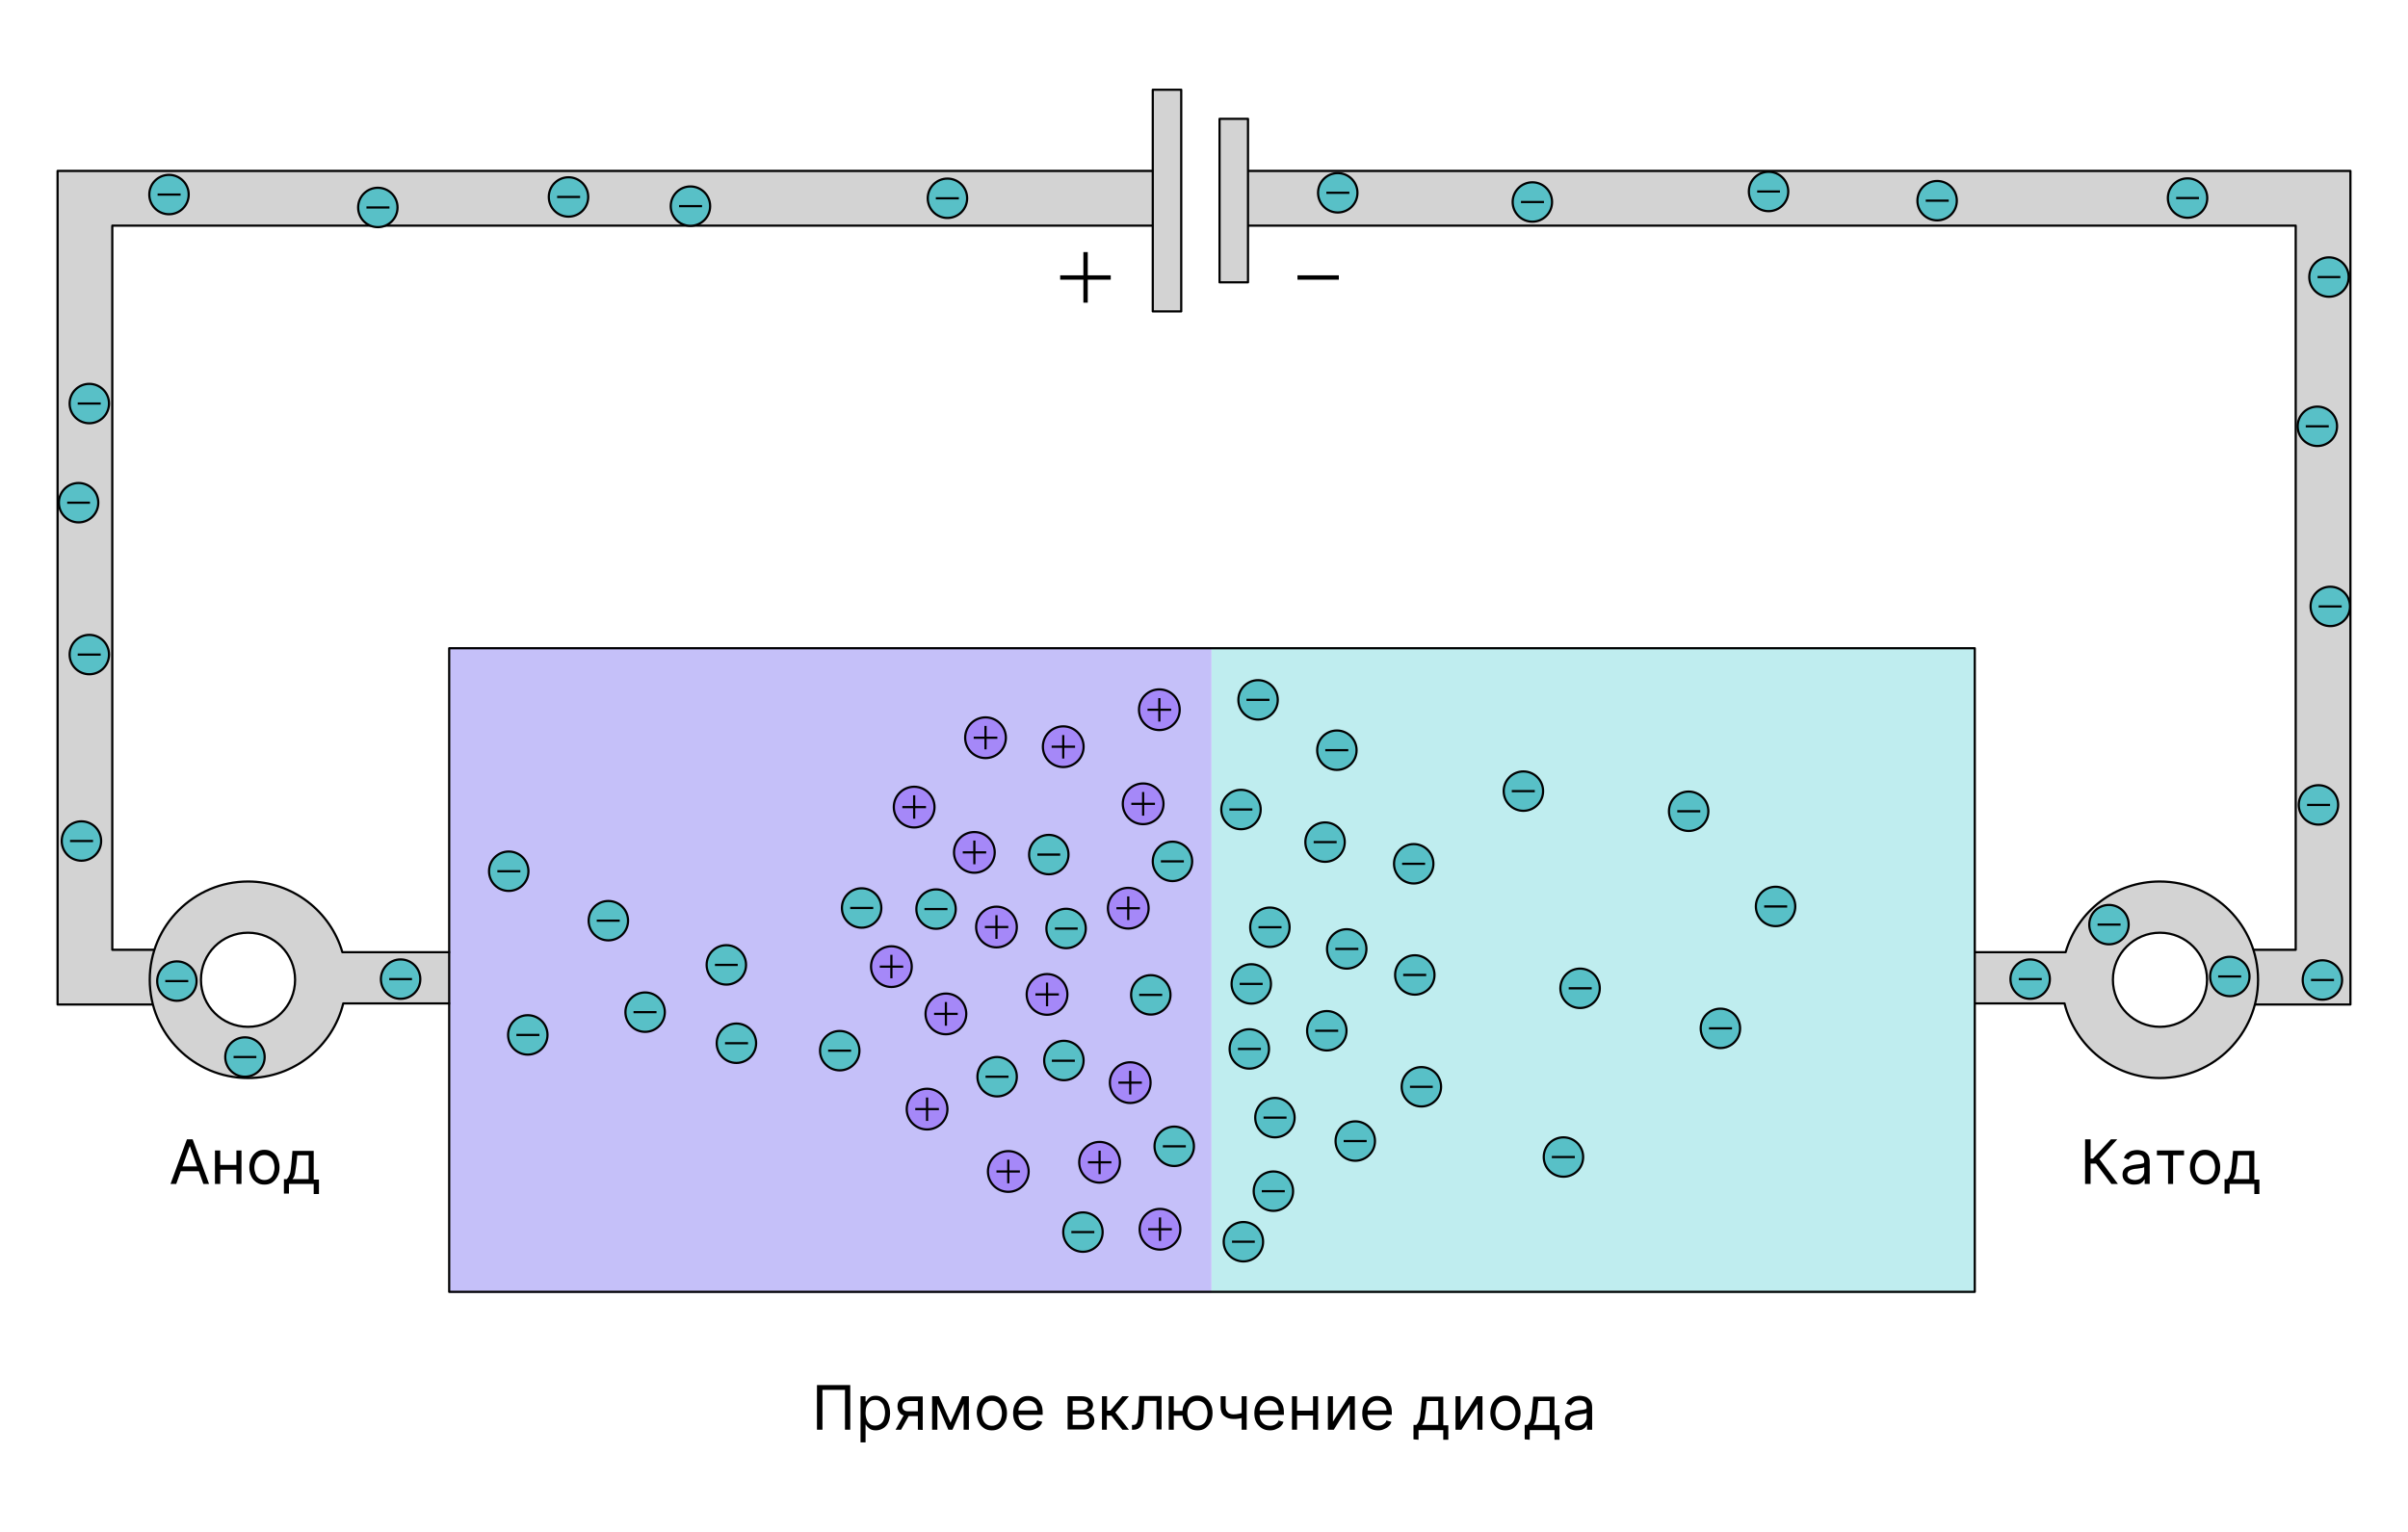 <?xml version="1.0" encoding="UTF-8"?> <!-- Generator: Adobe Illustrator 24.3.0, SVG Export Plug-In . SVG Version: 6.00 Build 0) --> <svg xmlns="http://www.w3.org/2000/svg" xmlns:xlink="http://www.w3.org/1999/xlink" id="Layer_1" x="0px" y="0px" viewBox="0 0 1100 700" style="enable-background:new 0 0 1100 700;" xml:space="preserve"> <style type="text/css"> .st0{fill:#D3D3D3;stroke:#000000;stroke-linejoin:round;} .st1{fill:#BFEDEF;} .st2{fill:#C5C0F9;} .st3{fill:none;stroke:#000000;stroke-linejoin:round;} .st4{fill:#58C0C7;stroke:#000000;stroke-linejoin:round;} .st5{fill:#A588F8;stroke:#000000;stroke-linejoin:round;} .st6{fill:none;stroke:#000000;stroke-width:2;stroke-linejoin:round;} </style> <g id="direct-switching-diode"> <polygon class="st0" points="26.3,78.1 26.3,459 86.1,459 86.1,434 51.3,434 51.3,103.1 532.3,103.1 532.3,78.1 "></polygon> <path class="st0" d="M217.7,435.1h-61.3c-5.4-18.6-22.7-32.3-43.1-32.3c-24.7,0-44.9,20.1-44.9,44.9c0,24.7,20.1,44.9,44.9,44.9 c21,0,38.7-14.5,43.5-34.1h60.8L217.7,435.1L217.7,435.1z M113.3,469.2c-11.9,0-21.5-9.6-21.5-21.5s9.6-21.5,21.5-21.5 c11.9,0,21.5,9.6,21.5,21.5C134.8,459.6,125.2,469.2,113.3,469.2z"></path> <polygon class="st0" points="1073.7,78.1 1073.7,459 1013.9,459 1013.9,434 1048.7,434 1048.7,103.1 567.7,103.1 567.7,78.1 "></polygon> <path class="st0" d="M882.3,458.5h60.8c4.8,19.6,22.5,34.1,43.5,34.1c24.7,0,44.9-20.1,44.9-44.9s-20.1-44.9-44.9-44.9 c-20.4,0-37.6,13.6-43,32.3h-61.3L882.3,458.5L882.3,458.5z M965.2,447.7c0-11.9,9.7-21.5,21.5-21.5s21.5,9.6,21.5,21.5 s-9.7,21.5-21.5,21.5C974.8,469.2,965.2,459.6,965.2,447.7z"></path> <rect x="553.3" y="295.7" class="st1" width="348.8" height="295.1"></rect> <rect x="205.6" y="295.7" class="st2" width="347.8" height="295.1"></rect> <rect x="205.2" y="296.2" class="st3" width="696.9" height="294.1"></rect> <g> <g> <g> <path d="M80.5,541h-2.6l7.5-20.4H88l7.5,20.4h-2.6l-6.1-17.1h-0.2L80.5,541z M81.5,533h10.4v2.2H81.5V533z"></path> <path d="M100.6,525.7V541h-2.4v-15.3H100.6z M108.5,532.3v2.2h-8.4v-2.2H108.5z M110.3,525.7V541H108v-15.3H110.3z"></path> <path d="M120.8,541.3c-1.4,0-2.6-0.3-3.6-1c-1-0.7-1.9-1.6-2.4-2.8c-0.6-1.2-0.9-2.6-0.9-4.1c0-1.6,0.3-3,0.9-4.2 s1.4-2.1,2.4-2.8c1-0.7,2.2-1,3.6-1c1.4,0,2.6,0.3,3.6,1s1.9,1.6,2.4,2.8s0.9,2.6,0.9,4.2c0,1.6-0.3,3-0.9,4.1s-1.4,2.1-2.4,2.8 S122.2,541.3,120.8,541.3z M120.8,539.2c1.1,0,1.9-0.3,2.6-0.8c0.7-0.5,1.2-1.2,1.5-2.1c0.3-0.9,0.5-1.8,0.5-2.8s-0.2-2-0.5-2.8 c-0.3-0.9-0.8-1.6-1.5-2.1c-0.7-0.5-1.5-0.8-2.6-0.8c-1.1,0-1.9,0.3-2.6,0.8c-0.7,0.5-1.2,1.3-1.5,2.1c-0.3,0.9-0.5,1.8-0.5,2.8 s0.2,2,0.5,2.8c0.3,0.9,0.8,1.6,1.5,2.1C118.9,538.9,119.8,539.2,120.8,539.2z"></path> <path d="M129.7,545.4v-6.6h1.3c0.3-0.3,0.6-0.7,0.8-1c0.2-0.4,0.4-0.8,0.6-1.3s0.3-1.2,0.4-1.9s0.2-1.7,0.3-2.7l0.5-6h9.7v13.1 h2.4v6.6h-2.4V541H132v4.4L129.7,545.4L129.7,545.4z M133.6,538.8h7.4v-10.9h-5.2l-0.4,3.9c-0.2,1.6-0.4,3-0.6,4.2 S134.2,538.1,133.6,538.8z"></path> </g> </g> </g> <g> <g> <g> <path d="M964.5,541l-7-9.3H955v9.3h-2.5v-20.4h2.5v8.8h1.1l8.2-8.8h2.9l-8.2,9l8.5,11.4L964.5,541L964.5,541z"></path> <path d="M974.8,541.3c-1,0-1.8-0.2-2.6-0.5c-0.8-0.4-1.4-0.9-1.9-1.6s-0.7-1.5-0.7-2.5c0-0.9,0.2-1.6,0.5-2.1 c0.3-0.5,0.8-1,1.4-1.3s1.2-0.5,1.9-0.7c0.7-0.2,1.4-0.3,2.1-0.4c0.9-0.1,1.7-0.2,2.3-0.3s1-0.2,1.3-0.3s0.4-0.4,0.4-0.8v-0.1 c0-1-0.3-1.7-0.8-2.3c-0.5-0.5-1.3-0.8-2.4-0.8c-1.1,0-2,0.2-2.6,0.7s-1.1,1-1.3,1.6l-2.2-0.8c0.4-0.9,0.9-1.7,1.6-2.2 c0.7-0.5,1.4-0.9,2.2-1.1s1.6-0.3,2.3-0.3c0.5,0,1.1,0.1,1.7,0.2c0.6,0.1,1.3,0.3,1.9,0.7c0.6,0.4,1.1,0.9,1.5,1.6 s0.6,1.7,0.6,2.9V541h-2.3v-2.1h-0.1c-0.2,0.3-0.4,0.7-0.8,1.1s-0.9,0.7-1.5,1C976.5,541.2,975.7,541.3,974.8,541.3z M975.2,539.2c0.9,0,1.7-0.2,2.3-0.5s1.1-0.8,1.5-1.4c0.3-0.6,0.5-1.2,0.5-1.8v-2.2c-0.1,0.1-0.3,0.2-0.7,0.3 c-0.3,0.1-0.7,0.2-1.2,0.2c-0.4,0.1-0.9,0.1-1.3,0.2c-0.4,0-0.7,0.1-1,0.1c-0.6,0.1-1.2,0.2-1.7,0.4c-0.5,0.2-1,0.4-1.3,0.8 s-0.5,0.8-0.5,1.4c0,0.8,0.3,1.4,0.9,1.8S974.3,539.2,975.2,539.2z"></path> <path d="M985.3,527.9v-2.2h12.4v2.2h-5V541h-2.3v-13.1H985.3z"></path> <path d="M1007.3,541.3c-1.4,0-2.6-0.3-3.6-1c-1-0.7-1.8-1.6-2.4-2.8c-0.6-1.2-0.9-2.6-0.9-4.1c0-1.6,0.3-3,0.9-4.2 s1.4-2.1,2.4-2.8c1-0.7,2.2-1,3.6-1c1.4,0,2.6,0.3,3.6,1s1.8,1.6,2.4,2.8s0.9,2.6,0.9,4.2c0,1.6-0.3,3-0.9,4.1s-1.4,2.1-2.4,2.8 S1008.7,541.3,1007.3,541.3z M1007.3,539.2c1.1,0,1.9-0.3,2.6-0.8c0.7-0.5,1.2-1.2,1.5-2.1c0.3-0.9,0.5-1.8,0.5-2.8 s-0.2-2-0.5-2.8c-0.3-0.9-0.8-1.6-1.5-2.1c-0.7-0.5-1.5-0.8-2.6-0.8c-1.1,0-1.9,0.3-2.6,0.8c-0.7,0.5-1.2,1.3-1.5,2.1 c-0.3,0.9-0.5,1.8-0.5,2.8s0.2,2,0.5,2.8c0.3,0.9,0.8,1.6,1.5,2.1C1005.4,538.9,1006.3,539.2,1007.3,539.2z"></path> <path d="M1016.2,545.4v-6.6h1.3c0.3-0.3,0.6-0.7,0.8-1c0.2-0.4,0.4-0.8,0.6-1.3s0.3-1.2,0.4-1.9s0.2-1.7,0.3-2.7l0.5-6h9.7v13.1 h2.3v6.6h-2.3V541h-11.3v4.4L1016.2,545.4L1016.2,545.4z M1020.1,538.8h7.4v-10.9h-5.2l-0.4,3.9c-0.2,1.6-0.4,3-0.6,4.2 S1020.6,538.1,1020.1,538.8z"></path> </g> </g> </g> <g> <rect x="526.6" y="41" class="st0" width="13" height="101.3"></rect> </g> <g> <rect x="557.1" y="54.3" class="st0" width="13" height="74.7"></rect> </g> <g> <g> <circle class="st4" cx="570.7" cy="479.3" r="9"></circle> <line class="st3" x1="576" y1="479.3" x2="565.5" y2="479.3"></line> </g> <g> <circle class="st4" cx="580.1" cy="423.7" r="9"></circle> <line class="st3" x1="585.4" y1="423.7" x2="574.9" y2="423.7"></line> </g> <g> <circle class="st4" cx="566.9" cy="369.9" r="9"></circle> <line class="st3" x1="572.1" y1="369.9" x2="561.6" y2="369.9"></line> </g> <g> <circle class="st4" cx="714.2" cy="528.7" r="9"></circle> <line class="st3" x1="719.4" y1="528.7" x2="708.9" y2="528.7"></line> </g> <g> <circle class="st4" cx="605.3" cy="384.8" r="9"></circle> <line class="st3" x1="610.6" y1="384.8" x2="600.1" y2="384.8"></line> </g> <g> <circle class="st4" cx="721.8" cy="451.6" r="9"></circle> <line class="st3" x1="727.1" y1="451.6" x2="716.6" y2="451.6"></line> </g> <g> <circle class="st4" cx="649.3" cy="496.6" r="9"></circle> <line class="st3" x1="654.5" y1="496.6" x2="644.1" y2="496.6"></line> </g> <g> <circle class="st4" cx="646.3" cy="445.5" r="9"></circle> <line class="st3" x1="651.5" y1="445.5" x2="641" y2="445.5"></line> </g> <g> <circle class="st4" cx="811.1" cy="414.2" r="9"></circle> <line class="st3" x1="816.4" y1="414.2" x2="805.9" y2="414.2"></line> </g> <g> <circle class="st4" cx="785.9" cy="469.9" r="9"></circle> <line class="st3" x1="791.2" y1="469.9" x2="780.7" y2="469.9"></line> </g> <g> <circle class="st4" cx="771.4" cy="370.7" r="9"></circle> <line class="st3" x1="776.7" y1="370.7" x2="766.2" y2="370.7"></line> </g> <g> <circle class="st4" cx="695.9" cy="361.5" r="9"></circle> <line class="st3" x1="701.1" y1="361.5" x2="690.6" y2="361.5"></line> </g> <g> <circle class="st4" cx="479.1" cy="390.5" r="9"></circle> <line class="st3" x1="484.3" y1="390.5" x2="473.9" y2="390.5"></line> </g> <g> <ellipse transform="matrix(0.16 -0.987 0.987 0.16 -9.714 837.143)" class="st4" cx="487.1" cy="424.3" rx="9" ry="9"></ellipse> <line class="st3" x1="492.3" y1="424.3" x2="481.9" y2="424.3"></line> </g> <g> <circle class="st4" cx="427.6" cy="415.4" r="9"></circle> <line class="st3" x1="432.8" y1="415.4" x2="422.3" y2="415.4"></line> </g> <g> <ellipse transform="matrix(0.924 -0.383 0.383 0.924 -148.521 222.796)" class="st4" cx="485.8" cy="484.7" rx="9" ry="9"></ellipse> <line class="st3" x1="491" y1="484.7" x2="480.5" y2="484.7"></line> </g> <g> <circle class="st4" cx="536.4" cy="523.8" r="9"></circle> <line class="st3" x1="541.7" y1="523.8" x2="531.2" y2="523.8"></line> </g> <g> <circle class="st4" cx="535.6" cy="393.6" r="9"></circle> <line class="st3" x1="540.8" y1="393.6" x2="530.3" y2="393.6"></line> </g> <g> <circle class="st4" cx="574.7" cy="319.8" r="9"></circle> <line class="st3" x1="579.9" y1="319.8" x2="569.4" y2="319.8"></line> </g> <g> <circle class="st4" cx="571.6" cy="449.6" r="9"></circle> <line class="st3" x1="576.8" y1="449.6" x2="566.3" y2="449.6"></line> </g> <g> <circle class="st4" cx="568" cy="567.4" r="9"></circle> <line class="st3" x1="573.2" y1="567.4" x2="562.8" y2="567.4"></line> </g> <g> <circle class="st4" cx="494.7" cy="563" r="9"></circle> <line class="st3" x1="499.9" y1="563" x2="489.4" y2="563"></line> </g> <g> <circle class="st4" cx="336.4" cy="476.7" r="9"></circle> <line class="st3" x1="341.7" y1="476.7" x2="331.2" y2="476.7"></line> </g> <g> <circle class="st4" cx="294.7" cy="462.5" r="9"></circle> <line class="st3" x1="299.9" y1="462.5" x2="289.4" y2="462.5"></line> </g> <g> <circle class="st4" cx="232.4" cy="398.1" r="9"></circle> <line class="st3" x1="237.7" y1="398.1" x2="227.2" y2="398.1"></line> </g> <g> <circle class="st4" cx="455.5" cy="492" r="9"></circle> <line class="st3" x1="460.7" y1="492" x2="450.2" y2="492"></line> </g> <g> <circle class="st4" cx="331.8" cy="440.9" r="9"></circle> <line class="st3" x1="337" y1="440.9" x2="326.6" y2="440.9"></line> </g> <g> <circle class="st4" cx="277.9" cy="420.7" r="9"></circle> <line class="st3" x1="283.1" y1="420.7" x2="272.6" y2="420.7"></line> </g> <g> <circle class="st4" cx="241.1" cy="472.9" r="9"></circle> <line class="st3" x1="246.4" y1="472.9" x2="235.9" y2="472.9"></line> </g> <g> <circle class="st4" cx="183" cy="447.4" r="9"></circle> <line class="st3" x1="188.2" y1="447.4" x2="177.8" y2="447.4"></line> </g> <g> <circle class="st4" cx="111.9" cy="483" r="9"></circle> <line class="st3" x1="117.1" y1="483" x2="106.7" y2="483"></line> </g> <g> <circle class="st4" cx="80.8" cy="448.3" r="9"></circle> <line class="st3" x1="86" y1="448.3" x2="75.5" y2="448.3"></line> </g> <g> <circle class="st4" cx="37.2" cy="384.3" r="9"></circle> <line class="st3" x1="42.5" y1="384.3" x2="32" y2="384.3"></line> </g> <g> <circle class="st4" cx="40.8" cy="299.1" r="9"></circle> <line class="st3" x1="46" y1="299.1" x2="35.5" y2="299.1"></line> </g> <g> <circle class="st4" cx="35.9" cy="229.7" r="9"></circle> <line class="st3" x1="41.1" y1="229.7" x2="30.7" y2="229.7"></line> </g> <g> <circle class="st4" cx="40.8" cy="184.4" r="9"></circle> <line class="st3" x1="46" y1="184.4" x2="35.5" y2="184.4"></line> </g> <g> <circle class="st4" cx="77.2" cy="88.9" r="9"></circle> <line class="st3" x1="82.5" y1="88.9" x2="72" y2="88.9"></line> </g> <g> <circle class="st4" cx="172.6" cy="94.8" r="9"></circle> <line class="st3" x1="177.9" y1="94.8" x2="167.4" y2="94.8"></line> </g> <g> <circle class="st4" cx="259.7" cy="90" r="9"></circle> <line class="st3" x1="265" y1="90" x2="254.5" y2="90"></line> </g> <g> <circle class="st4" cx="315.4" cy="94.2" r="9"></circle> <line class="st3" x1="320.7" y1="94.2" x2="310.2" y2="94.2"></line> </g> <g> <circle class="st4" cx="432.8" cy="90.6" r="9"></circle> <line class="st3" x1="438" y1="90.6" x2="427.5" y2="90.6"></line> </g> <g> <circle class="st4" cx="611.1" cy="88.1" r="9"></circle> <line class="st3" x1="616.4" y1="88.1" x2="605.9" y2="88.1"></line> </g> <g> <circle class="st4" cx="700" cy="92.3" r="9"></circle> <line class="st3" x1="705.3" y1="92.3" x2="694.8" y2="92.3"></line> </g> <g> <circle class="st4" cx="807.9" cy="87.5" r="9"></circle> <line class="st3" x1="813.1" y1="87.5" x2="802.7" y2="87.5"></line> </g> <g> <circle class="st4" cx="884.9" cy="91.7" r="9"></circle> <line class="st3" x1="890.2" y1="91.7" x2="879.7" y2="91.7"></line> </g> <g> <circle class="st4" cx="999.3" cy="90.5" r="9"></circle> <line class="st3" x1="1004.5" y1="90.5" x2="994.1" y2="90.5"></line> </g> <g> <circle class="st4" cx="1063.9" cy="126.6" r="9"></circle> <line class="st3" x1="1069.1" y1="126.6" x2="1058.7" y2="126.6"></line> </g> <g> <circle class="st4" cx="1058.6" cy="194.8" r="9"></circle> <line class="st3" x1="1063.8" y1="194.8" x2="1053.3" y2="194.8"></line> </g> <g> <circle class="st4" cx="1064.5" cy="277.1" r="9"></circle> <line class="st3" x1="1069.7" y1="277.1" x2="1059.2" y2="277.1"></line> </g> <g> <circle class="st4" cx="1059.1" cy="367.8" r="9"></circle> <line class="st3" x1="1064.4" y1="367.8" x2="1053.9" y2="367.8"></line> </g> <g> <circle class="st4" cx="1060.9" cy="447.8" r="9"></circle> <line class="st3" x1="1066.2" y1="447.8" x2="1055.7" y2="447.8"></line> </g> <g> <circle class="st4" cx="1018.6" cy="446.2" r="9"></circle> <line class="st3" x1="1023.8" y1="446.2" x2="1013.3" y2="446.2"></line> </g> <g> <circle class="st4" cx="963.4" cy="422.5" r="9"></circle> <line class="st3" x1="968.7" y1="422.5" x2="958.2" y2="422.5"></line> </g> <g> <circle class="st4" cx="927.4" cy="447.4" r="9"></circle> <line class="st3" x1="932.7" y1="447.4" x2="922.2" y2="447.4"></line> </g> <g> <circle class="st4" cx="393.6" cy="414.9" r="9"></circle> <line class="st3" x1="398.9" y1="414.9" x2="388.4" y2="414.9"></line> </g> <g> <circle class="st4" cx="383.6" cy="480.1" r="9"></circle> <line class="st3" x1="388.8" y1="480.1" x2="378.3" y2="480.1"></line> </g> <g> <circle class="st4" cx="525.7" cy="454.6" r="9"></circle> <line class="st3" x1="530.9" y1="454.6" x2="520.4" y2="454.6"></line> </g> <g> <circle class="st4" cx="581.7" cy="544.3" r="9"></circle> <line class="st3" x1="586.9" y1="544.3" x2="576.4" y2="544.3"></line> </g> <g> <circle class="st4" cx="619.1" cy="521.4" r="9"></circle> <line class="st3" x1="624.3" y1="521.4" x2="613.8" y2="521.4"></line> </g> <g> <circle class="st4" cx="582.4" cy="510.7" r="9"></circle> <line class="st3" x1="587.7" y1="510.7" x2="577.2" y2="510.7"></line> </g> <g> <circle class="st4" cx="606.1" cy="471" r="9"></circle> <line class="st3" x1="611.3" y1="471" x2="600.8" y2="471"></line> </g> <g> <circle class="st4" cx="645.8" cy="394.7" r="9"></circle> <line class="st3" x1="651" y1="394.7" x2="640.5" y2="394.7"></line> </g> <g> <circle class="st4" cx="615.2" cy="433.6" r="9"></circle> <line class="st3" x1="620.5" y1="433.6" x2="610" y2="433.6"></line> </g> <g> <circle class="st4" cx="610.7" cy="342.8" r="9"></circle> <line class="st3" x1="615.9" y1="342.8" x2="605.4" y2="342.8"></line> </g> </g> <g> <circle class="st5" cx="502.3" cy="531.1" r="9.3"></circle> <g> <line class="st3" x1="502.3" y1="525.8" x2="502.3" y2="536.5"></line> <line class="st3" x1="507.7" y1="531.1" x2="497" y2="531.1"></line> </g> </g> <g> <circle class="st5" cx="478.3" cy="454.4" r="9.3"></circle> <g> <line class="st3" x1="478.3" y1="449" x2="478.3" y2="459.8"></line> <line class="st3" x1="483.7" y1="454.4" x2="473" y2="454.4"></line> </g> </g> <g> <circle class="st5" cx="515.4" cy="415" r="9.3"></circle> <g> <line class="st3" x1="515.4" y1="409.6" x2="515.4" y2="420.4"></line> <line class="st3" x1="520.7" y1="415" x2="510" y2="415"></line> </g> </g> <g> <circle class="st5" cx="516.3" cy="494.7" r="9.3"></circle> <g> <line class="st3" x1="516.3" y1="489.3" x2="516.3" y2="500.1"></line> <line class="st3" x1="521.6" y1="494.7" x2="510.9" y2="494.7"></line> </g> </g> <g> <circle class="st5" cx="432.1" cy="463.3" r="9.3"></circle> <g> <line class="st3" x1="432.1" y1="457.9" x2="432.1" y2="468.7"></line> <line class="st3" x1="437.5" y1="463.3" x2="426.7" y2="463.3"></line> </g> </g> <g> <circle class="st5" cx="455.2" cy="423.6" r="9.3"></circle> <g> <line class="st3" x1="455.2" y1="418.2" x2="455.2" y2="429"></line> <line class="st3" x1="460.6" y1="423.6" x2="449.9" y2="423.6"></line> </g> </g> <g> <circle class="st5" cx="445.1" cy="389.5" r="9.3"></circle> <g> <line class="st3" x1="445.1" y1="384.1" x2="445.1" y2="394.9"></line> <line class="st3" x1="450.5" y1="389.5" x2="439.8" y2="389.5"></line> </g> </g> <g> <circle class="st5" cx="522.2" cy="367.3" r="9.3"></circle> <g> <line class="st3" x1="522.2" y1="361.9" x2="522.2" y2="372.7"></line> <line class="st3" x1="527.6" y1="367.3" x2="516.8" y2="367.3"></line> </g> </g> <g> <circle class="st5" cx="485.7" cy="341.2" r="9.3"></circle> <g> <line class="st3" x1="485.7" y1="335.9" x2="485.7" y2="346.6"></line> <line class="st3" x1="491.1" y1="341.2" x2="480.4" y2="341.2"></line> </g> </g> <g> <circle class="st5" cx="529.6" cy="324.3" r="9.3"></circle> <g> <line class="st3" x1="529.6" y1="319" x2="529.6" y2="329.7"></line> <line class="st3" x1="535" y1="324.3" x2="524.2" y2="324.3"></line> </g> </g> <g> <circle class="st5" cx="450.2" cy="337.1" r="9.3"></circle> <g> <line class="st3" x1="450.2" y1="331.7" x2="450.2" y2="342.4"></line> <line class="st3" x1="455.6" y1="337.1" x2="444.8" y2="337.1"></line> </g> </g> <g> <circle class="st5" cx="417.6" cy="368.8" r="9.3"></circle> <g> <line class="st3" x1="417.6" y1="363.4" x2="417.6" y2="374.1"></line> <line class="st3" x1="423" y1="368.8" x2="412.2" y2="368.8"></line> </g> </g> <g> <circle class="st5" cx="460.6" cy="535.3" r="9.3"></circle> <g> <line class="st3" x1="460.6" y1="529.9" x2="460.6" y2="540.7"></line> <line class="st3" x1="465.9" y1="535.3" x2="455.2" y2="535.3"></line> </g> </g> <g> <circle class="st5" cx="529.9" cy="561.7" r="9.3"></circle> <g> <line class="st3" x1="529.9" y1="556.3" x2="529.9" y2="567"></line> <line class="st3" x1="535.3" y1="561.7" x2="524.5" y2="561.7"></line> </g> </g> <g> <circle class="st5" cx="423.5" cy="506.8" r="9.3"></circle> <g> <line class="st3" x1="423.5" y1="501.5" x2="423.5" y2="512.2"></line> <line class="st3" x1="428.9" y1="506.8" x2="418.1" y2="506.8"></line> </g> </g> <g> <circle class="st5" cx="407.2" cy="441.7" r="9.3"></circle> <g> <line class="st3" x1="407.2" y1="436.3" x2="407.2" y2="447"></line> <line class="st3" x1="412.6" y1="441.7" x2="401.9" y2="441.7"></line> </g> </g> <g> <line class="st6" x1="495.9" y1="115.2" x2="495.9" y2="138.3"></line> <line class="st6" x1="507.4" y1="126.8" x2="484.3" y2="126.8"></line> </g> <g> <g> <path d="M388.4,632.9v20.4H386v-18.2h-10.3v18.2h-2.5v-20.4H388.4z"></path> <path d="M393.1,659v-21h2.3v2.4h0.3c0.2-0.3,0.4-0.6,0.7-1c0.3-0.4,0.8-0.8,1.3-1.1s1.4-0.5,2.4-0.5c1.3,0,2.4,0.3,3.4,1 c1,0.6,1.8,1.5,2.3,2.7s0.8,2.6,0.8,4.2c0,1.6-0.3,3-0.8,4.2s-1.3,2.1-2.3,2.7s-2.1,1-3.4,1c-1,0-1.8-0.2-2.4-0.5s-1-0.7-1.4-1.1 s-0.6-0.8-0.7-1h-0.2v8.1H393.1z M395.4,645.6c0,1.2,0.2,2.2,0.5,3s0.8,1.6,1.5,2.1c0.6,0.5,1.5,0.7,2.4,0.7c1,0,1.8-0.3,2.5-0.8 s1.2-1.2,1.5-2.1c0.3-0.9,0.5-1.9,0.5-3c0-1.1-0.2-2-0.5-2.9s-0.8-1.5-1.5-2.1s-1.5-0.8-2.5-0.8c-1,0-1.8,0.2-2.4,0.7 s-1.1,1.2-1.5,2C395.5,643.5,395.4,644.5,395.4,645.6z"></path> <path d="M409.1,653.3l4.3-7.6h2.5l-4.3,7.6H409.1z M419.3,653.3v-13.1h-4.1c-0.9,0-1.6,0.2-2.2,0.6c-0.5,0.4-0.8,1-0.8,1.8 c0,0.7,0.2,1.3,0.7,1.7s1.1,0.6,2,0.6h4.9v2.2H415c-1,0-1.9-0.2-2.7-0.5c-0.8-0.4-1.3-0.9-1.7-1.6s-0.6-1.5-0.6-2.4 c0-0.9,0.2-1.8,0.6-2.4c0.4-0.7,1-1.2,1.8-1.6s1.7-0.5,2.8-0.5h6.3v15.3L419.3,653.3L419.3,653.3z"></path> <path d="M428.2,638v15.3h-2.4V638H428.2z M434.2,650.1l5.3-12.1h2.2l-6.6,15.3h-1.9l-6.5-15.3h2.2L434.2,650.1z M440.2,653.3V638 h2.4v15.3H440.2z"></path> <path d="M453.1,653.6c-1.4,0-2.6-0.3-3.6-1c-1-0.7-1.9-1.6-2.4-2.8s-0.9-2.6-0.9-4.1c0-1.6,0.3-3,0.9-4.2s1.4-2.1,2.4-2.8 c1-0.7,2.2-1,3.6-1c1.4,0,2.6,0.3,3.6,1s1.9,1.6,2.4,2.8s0.9,2.6,0.9,4.2c0,1.6-0.3,3-0.9,4.1s-1.4,2.1-2.4,2.8 S454.4,653.6,453.1,653.6z M453.1,651.5c1,0,1.9-0.3,2.6-0.8c0.7-0.5,1.2-1.2,1.5-2.1c0.3-0.9,0.5-1.8,0.5-2.8s-0.2-2-0.5-2.8 c-0.3-0.9-0.8-1.6-1.5-2.1c-0.7-0.5-1.5-0.8-2.6-0.8c-1,0-1.9,0.3-2.6,0.8c-0.7,0.5-1.2,1.3-1.5,2.1c-0.3,0.9-0.5,1.8-0.5,2.8 s0.2,2,0.5,2.8c0.3,0.9,0.8,1.6,1.5,2.1C451.1,651.2,452,651.5,453.1,651.5z"></path> <path d="M470,653.6c-1.5,0-2.7-0.3-3.8-1c-1.1-0.7-1.9-1.6-2.5-2.7s-0.9-2.5-0.9-4.1s0.3-3,0.9-4.1s1.4-2.1,2.4-2.8s2.2-1,3.6-1 c0.8,0,1.6,0.1,2.4,0.4s1.5,0.7,2.1,1.3c0.6,0.6,1.1,1.4,1.5,2.3s0.6,2.2,0.6,3.6v1h-11.8v-2h9.4c0-0.9-0.2-1.6-0.5-2.3 s-0.8-1.2-1.5-1.6c-0.6-0.4-1.4-0.6-2.2-0.6c-0.9,0-1.7,0.2-2.4,0.7c-0.7,0.5-1.2,1.1-1.6,1.8c-0.4,0.7-0.5,1.5-0.5,2.4v1.3 c0,1.2,0.2,2.1,0.6,2.9s1,1.4,1.7,1.8s1.5,0.6,2.5,0.6c0.6,0,1.2-0.1,1.7-0.3c0.5-0.2,0.9-0.4,1.3-0.8c0.4-0.3,0.6-0.8,0.8-1.3 l2.3,0.6c-0.2,0.8-0.6,1.4-1.2,2s-1.3,1-2.1,1.3C471.9,653.4,471,653.6,470,653.6z"></path> <path d="M487.7,653.3V638h6.2c1.6,0,3,0.4,3.9,1.1s1.5,1.7,1.5,2.9c0,0.9-0.3,1.7-0.8,2.2c-0.5,0.5-1.3,0.8-2.1,1 c0.6,0.1,1.1,0.3,1.7,0.6c0.5,0.3,1,0.8,1.3,1.3s0.5,1.2,0.5,2c0,0.8-0.2,1.5-0.6,2.1c-0.4,0.6-1,1.1-1.7,1.5 c-0.7,0.4-1.6,0.5-2.7,0.5H487.7z M490,644.4h4c0.6,0,1.2-0.1,1.6-0.3s0.8-0.4,1-0.8s0.4-0.7,0.4-1.2c0-0.6-0.3-1.2-0.8-1.5 s-1.3-0.5-2.2-0.5h-4L490,644.4L490,644.4z M490,651.1h5c0.8,0,1.4-0.2,1.9-0.6c0.5-0.4,0.7-0.9,0.7-1.6c0-0.8-0.2-1.4-0.7-1.9 s-1.1-0.7-1.9-0.7h-5V651.1z"></path> <path d="M503.4,653.3V638h2.3v6.6h1.5l5.5-6.6h3l-6.2,7.4l6.2,7.9h-3l-5-6.4h-2.1v6.4L503.4,653.3L503.4,653.3z"></path> <path d="M517.1,653.3v-2.2h0.6c0.5,0,0.8-0.1,1.1-0.3s0.5-0.5,0.7-1s0.3-1.1,0.4-1.9s0.2-1.9,0.2-3.2l0.3-6.8h10.2v15.3h-2.3 v-13.1h-5.6l-0.2,5.5c0,1.2-0.2,2.4-0.3,3.3s-0.4,1.8-0.8,2.4c-0.3,0.6-0.8,1.1-1.4,1.5c-0.6,0.3-1.3,0.5-2.1,0.5L517.1,653.3 L517.1,653.3z"></path> <path d="M536.2,638v15.3h-2.3V638H536.2z M542.3,644.7v2.2h-8.1v-2.2H542.3z M547,653.6c-1.4,0-2.6-0.3-3.6-1 c-1-0.7-1.8-1.6-2.4-2.8s-0.9-2.6-0.9-4.1c0-1.6,0.3-3,0.9-4.2s1.4-2.1,2.4-2.8c1-0.7,2.2-1,3.6-1s2.6,0.3,3.6,1s1.8,1.6,2.4,2.8 c0.6,1.2,0.9,2.6,0.9,4.2c0,1.6-0.3,3-0.9,4.1s-1.4,2.1-2.4,2.8S548.4,653.6,547,653.6z M547,651.5c1,0,1.9-0.3,2.6-0.8 c0.7-0.5,1.2-1.2,1.5-2.1s0.5-1.8,0.5-2.8s-0.2-2-0.5-2.8s-0.8-1.6-1.5-2.1c-0.7-0.5-1.5-0.8-2.6-0.8c-1,0-1.9,0.3-2.6,0.8 c-0.7,0.5-1.2,1.3-1.5,2.1s-0.5,1.8-0.5,2.8s0.2,2,0.5,2.8c0.3,0.9,0.8,1.6,1.5,2.1C545.1,651.2,545.9,651.5,547,651.5z"></path> <path d="M568.6,645.3v2.2c-0.5,0.2-1.1,0.4-1.6,0.5s-1.1,0.3-1.7,0.3c-0.6,0.1-1.2,0.1-1.9,0.1c-1.7,0-3.1-0.5-4.2-1.4 s-1.6-2.3-1.6-4.2V638h2.3v4.9c0,0.8,0.2,1.4,0.5,1.9s0.7,0.9,1.2,1.1c0.5,0.2,1.1,0.4,1.7,0.4c1,0,1.9-0.1,2.7-0.3 C567,645.8,567.8,645.6,568.6,645.3z M569.5,638v15.3h-2.3V638H569.5z"></path> <path d="M580.2,653.6c-1.5,0-2.7-0.3-3.8-1c-1.1-0.7-1.9-1.6-2.5-2.7s-0.9-2.5-0.9-4.1s0.3-3,0.9-4.1s1.4-2.1,2.4-2.8 c1-0.7,2.2-1,3.6-1c0.8,0,1.6,0.1,2.4,0.4c0.8,0.3,1.5,0.7,2.1,1.3c0.6,0.6,1.1,1.4,1.5,2.3s0.6,2.2,0.6,3.6v1h-11.8v-2h9.4 c0-0.9-0.2-1.6-0.5-2.3s-0.8-1.2-1.5-1.6c-0.6-0.4-1.4-0.6-2.2-0.6c-0.9,0-1.7,0.2-2.4,0.7s-1.2,1.1-1.6,1.8 c-0.4,0.7-0.5,1.5-0.5,2.4v1.3c0,1.2,0.2,2.1,0.6,2.9s1,1.4,1.7,1.8s1.5,0.6,2.5,0.6c0.6,0,1.2-0.1,1.7-0.3 c0.5-0.2,0.9-0.4,1.3-0.8c0.4-0.3,0.7-0.8,0.8-1.3l2.3,0.6c-0.2,0.8-0.6,1.4-1.2,2s-1.3,1-2.1,1.3 C582.2,653.4,581.2,653.6,580.2,653.6z"></path> <path d="M592.5,638v15.3h-2.3V638H592.5z M600.3,644.6v2.2h-8.4v-2.2H600.3z M602.1,638v15.3h-2.3V638H602.1z"></path> <path d="M608.8,649.8l7.4-11.8h2.7v15.3h-2.3v-11.8l-7.3,11.8h-2.7V638h2.3V649.8z"></path> <path d="M629.5,653.6c-1.5,0-2.7-0.3-3.8-1c-1.1-0.7-1.9-1.6-2.5-2.7s-0.9-2.5-0.9-4.1s0.3-3,0.9-4.1s1.4-2.1,2.4-2.8 c1-0.7,2.2-1,3.6-1c0.8,0,1.6,0.1,2.4,0.4c0.8,0.3,1.5,0.7,2.1,1.3c0.6,0.6,1.1,1.4,1.5,2.3s0.6,2.2,0.6,3.6v1h-11.8v-2h9.4 c0-0.9-0.2-1.6-0.5-2.3s-0.8-1.2-1.5-1.6c-0.6-0.4-1.4-0.6-2.2-0.6c-0.9,0-1.7,0.2-2.4,0.7s-1.2,1.1-1.6,1.8 c-0.4,0.7-0.5,1.5-0.5,2.4v1.3c0,1.2,0.2,2.1,0.6,2.9s1,1.4,1.7,1.8s1.5,0.6,2.5,0.6c0.6,0,1.2-0.1,1.7-0.3 c0.5-0.2,0.9-0.4,1.3-0.8c0.4-0.3,0.7-0.8,0.8-1.3l2.3,0.6c-0.2,0.8-0.6,1.4-1.2,2s-1.3,1-2.1,1.3 C631.5,653.4,630.6,653.6,629.5,653.6z"></path> <path d="M645.7,657.7v-6.6h1.3c0.3-0.3,0.6-0.7,0.8-1c0.2-0.4,0.4-0.8,0.6-1.3s0.3-1.2,0.4-1.9s0.2-1.7,0.3-2.7l0.5-6h9.7v13.1 h2.3v6.6h-2.3v-4.4H648v4.4L645.7,657.7L645.7,657.7z M649.6,651.1h7.4v-10.9h-5.2l-0.4,3.9c-0.2,1.6-0.4,3-0.6,4.2 S650.1,650.4,649.6,651.1z"></path> <path d="M667.1,649.8l7.4-11.8h2.7v15.3h-2.3v-11.8l-7.3,11.8h-2.7V638h2.3V649.8z"></path> <path d="M687.7,653.6c-1.4,0-2.6-0.3-3.6-1c-1-0.7-1.8-1.6-2.4-2.8s-0.9-2.6-0.9-4.1c0-1.6,0.3-3,0.9-4.2s1.4-2.1,2.4-2.8 c1-0.7,2.2-1,3.6-1c1.4,0,2.6,0.3,3.6,1s1.8,1.6,2.4,2.8s0.9,2.6,0.9,4.2c0,1.6-0.3,3-0.9,4.1s-1.4,2.1-2.4,2.8 S689,653.6,687.7,653.6z M687.7,651.5c1,0,1.9-0.3,2.6-0.8c0.7-0.5,1.2-1.2,1.5-2.1c0.3-0.9,0.5-1.8,0.5-2.8s-0.2-2-0.5-2.8 c-0.3-0.9-0.8-1.6-1.5-2.1c-0.7-0.5-1.5-0.8-2.6-0.8c-1,0-1.9,0.3-2.6,0.8c-0.7,0.5-1.2,1.3-1.5,2.1c-0.3,0.9-0.5,1.8-0.5,2.8 s0.2,2,0.5,2.8c0.3,0.9,0.8,1.6,1.5,2.1C685.8,651.2,686.6,651.5,687.7,651.5z"></path> <path d="M696.5,657.7v-6.6h1.3c0.3-0.3,0.6-0.7,0.8-1c0.2-0.4,0.4-0.8,0.6-1.3s0.3-1.2,0.4-1.9s0.2-1.7,0.3-2.7l0.5-6h9.7v13.1 h2.3v6.6h-2.3v-4.4h-11.3v4.4L696.5,657.7L696.5,657.7z M700.5,651.1h7.4v-10.9h-5.2l-0.4,3.9c-0.2,1.6-0.4,3-0.6,4.2 S701,650.4,700.5,651.1z"></path> <path d="M720.1,653.6c-1,0-1.8-0.2-2.6-0.5c-0.8-0.4-1.4-0.9-1.9-1.6s-0.7-1.5-0.7-2.5c0-0.9,0.2-1.6,0.5-2.1 c0.3-0.5,0.8-1,1.4-1.3s1.2-0.5,1.9-0.7c0.7-0.2,1.4-0.3,2.1-0.4c0.9-0.1,1.7-0.2,2.3-0.3s1-0.2,1.3-0.3s0.4-0.4,0.4-0.8V643 c0-1-0.3-1.7-0.8-2.3c-0.5-0.5-1.3-0.8-2.4-0.8c-1.1,0-2,0.2-2.6,0.7s-1.1,1-1.3,1.6l-2.2-0.8c0.4-0.9,0.9-1.7,1.6-2.2 c0.7-0.5,1.4-0.9,2.2-1.1s1.6-0.3,2.3-0.3c0.5,0,1.1,0.1,1.7,0.2c0.6,0.1,1.3,0.3,1.9,0.7c0.6,0.4,1.1,0.9,1.5,1.6 s0.6,1.7,0.6,2.9v10.1h-2.3v-2.1h-0.1c-0.2,0.3-0.4,0.7-0.8,1.1s-0.9,0.7-1.5,1C721.8,653.5,721,653.6,720.1,653.6z M720.5,651.5 c0.9,0,1.7-0.2,2.3-0.5s1.1-0.8,1.5-1.4c0.3-0.6,0.5-1.2,0.5-1.8v-2.2c-0.1,0.1-0.3,0.2-0.7,0.3c-0.3,0.1-0.7,0.2-1.2,0.2 c-0.4,0.1-0.9,0.1-1.3,0.2c-0.4,0-0.7,0.1-1,0.1c-0.6,0.1-1.2,0.2-1.7,0.4c-0.5,0.2-1,0.4-1.3,0.8s-0.5,0.8-0.5,1.4 c0,0.8,0.3,1.4,0.9,1.8S719.5,651.5,720.5,651.5z"></path> </g> </g> <line class="st6" x1="611.6" y1="126.8" x2="592.7" y2="126.8"></line> </g> </svg> 